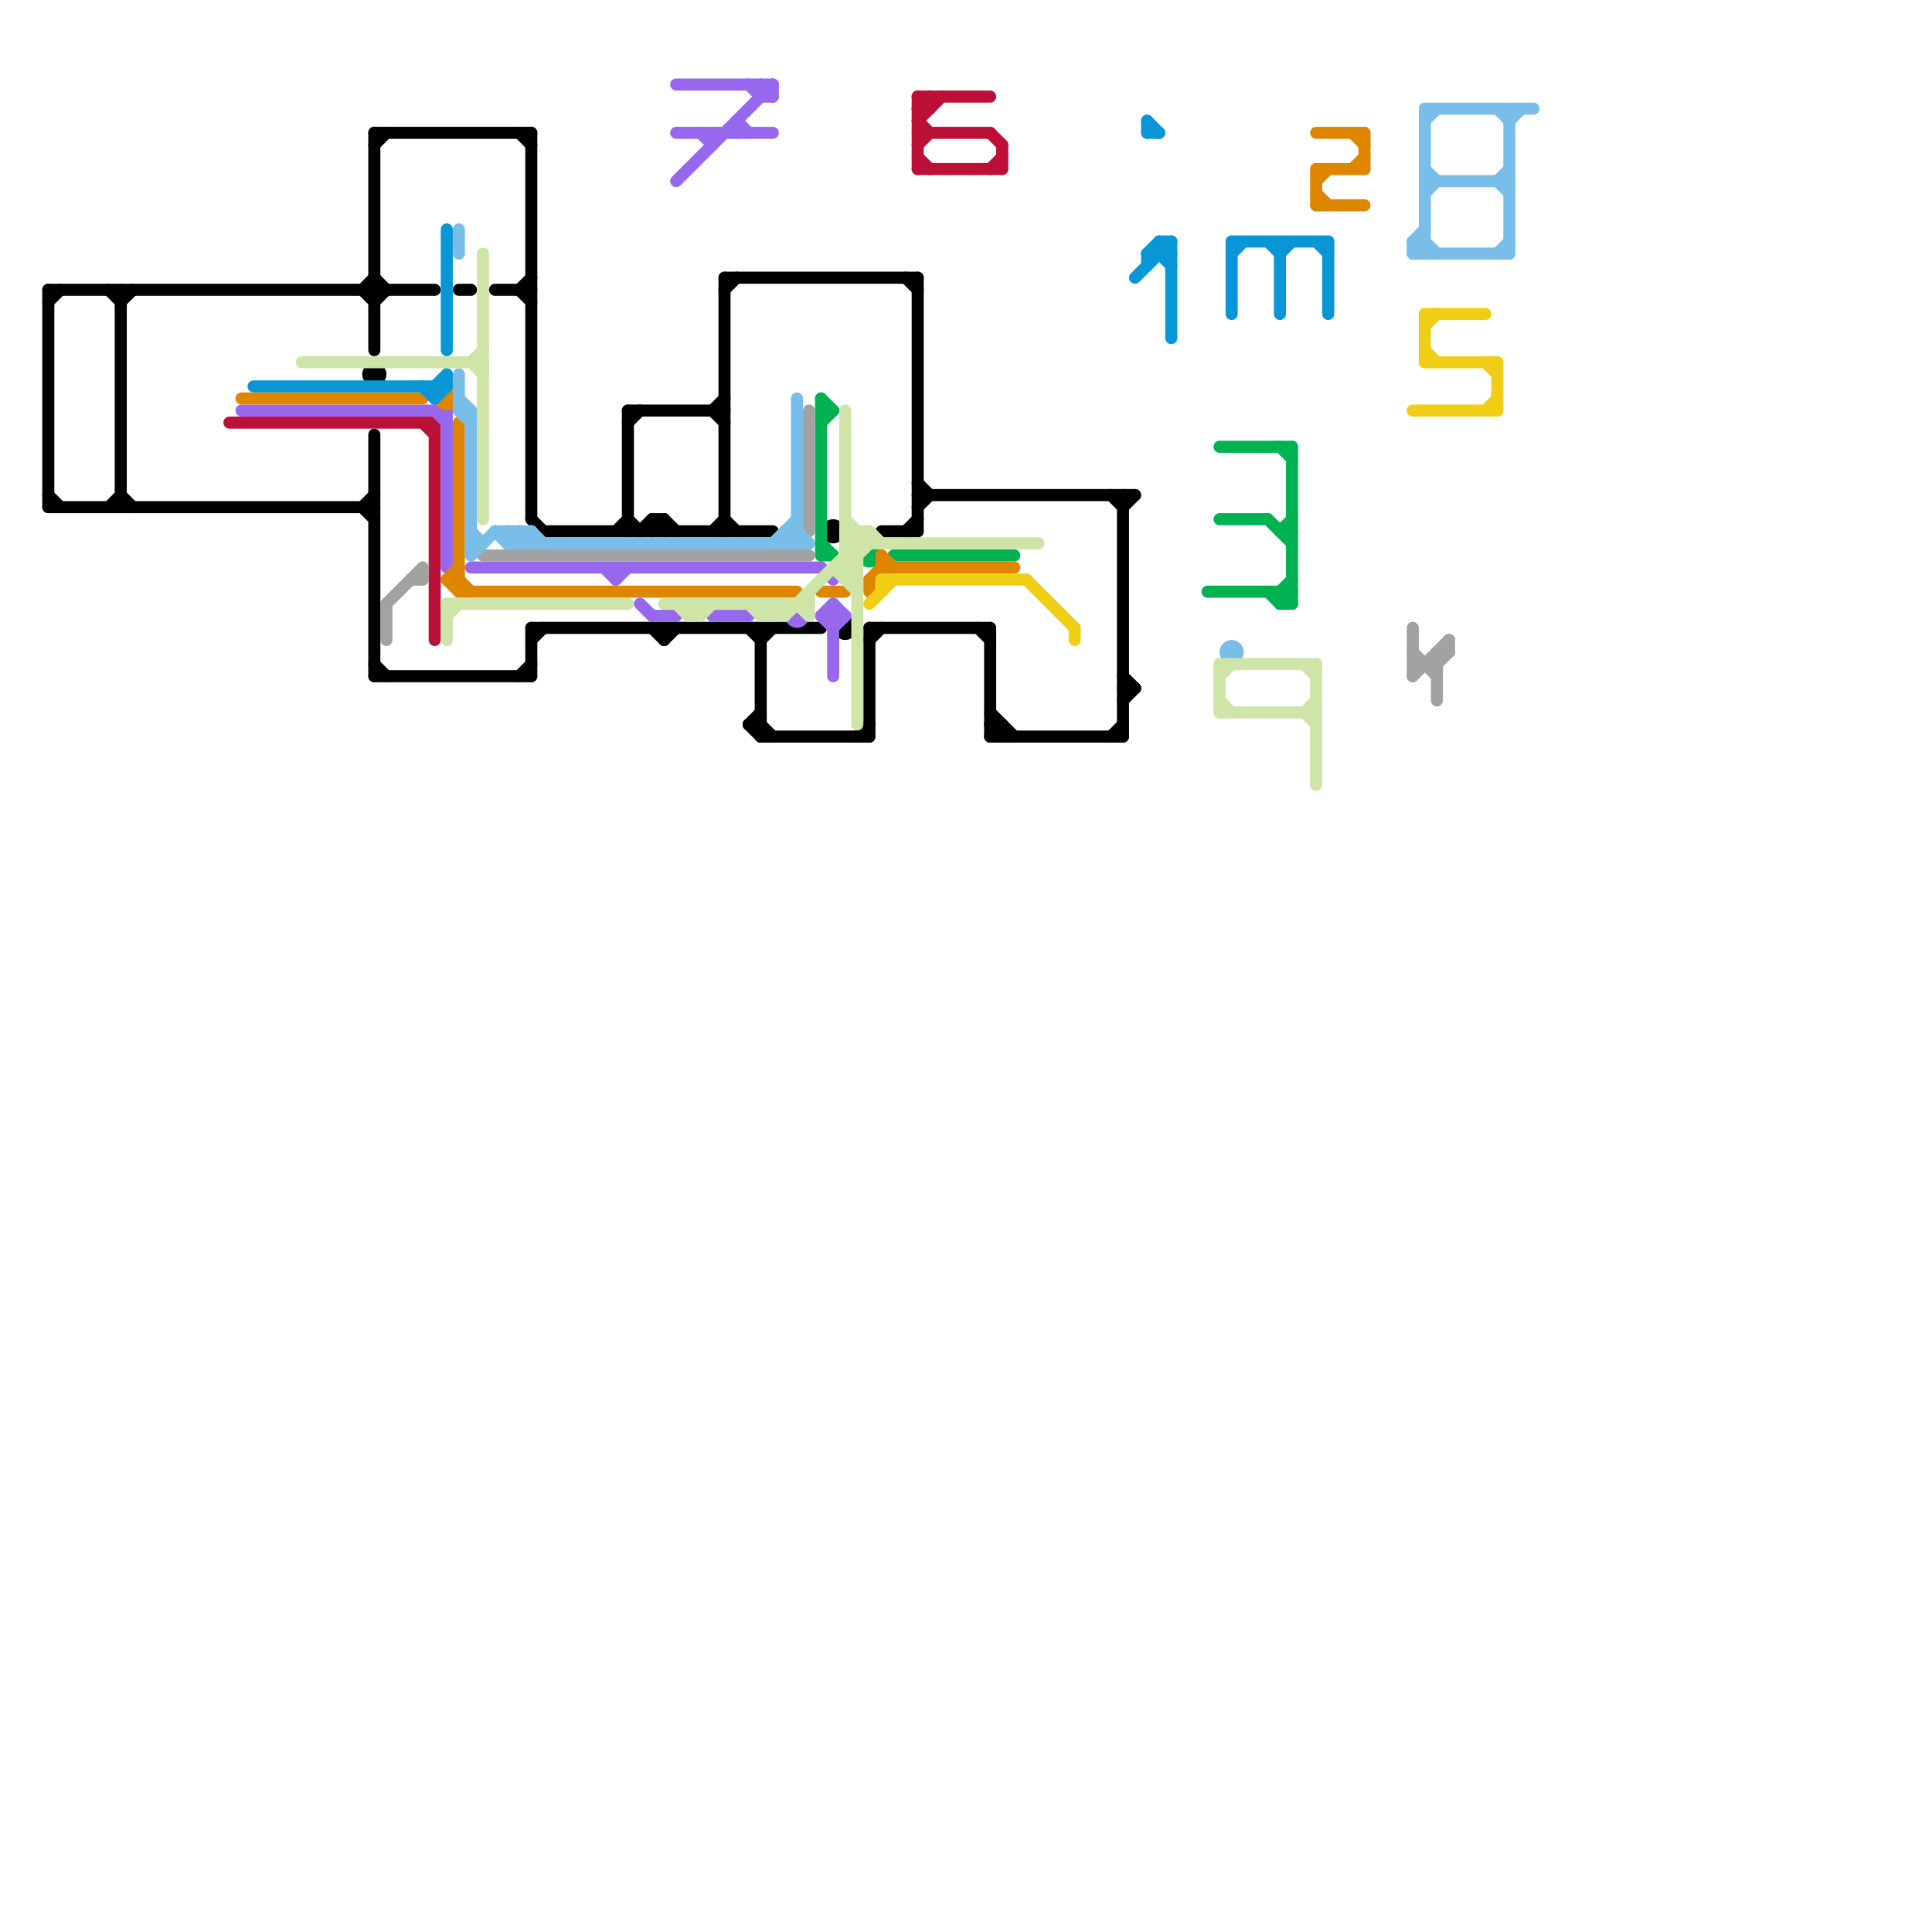 
<svg version="1.1" xmlns="http://www.w3.org/2000/svg" viewBox="0 0 160 160">
<style>text { font: 1px Helvetica; font-weight: 600; white-space: pre; dominant-baseline: central; } line { stroke-width: 1; fill: none; stroke-linecap: round; stroke-linejoin: round; } .c0 { stroke: #000000 } .c1 { stroke: #bd1038 } .c2 { stroke: #9768ee } .c3 { stroke: #00b251 } .c4 { stroke: #df8600 } .c5 { stroke: #f0ce15 } .c6 { stroke: #0896d7 } .c7 { stroke: #a2a2a2 } .c8 { stroke: #79bde9 } .c9 { stroke: #cfe4a7 } .w1 { stroke-width: 1; }</style><defs><g id="wm-xf"><circle r="1.2" fill="#000"/><circle r="0.9" fill="#fff"/><circle r="0.6" fill="#000"/><circle r="0.3" fill="#fff"/></g><g id="wm"><circle r="0.6" fill="#000"/><circle r="0.3" fill="#fff"/></g><g id="clg-xf-f0ce15"><circle r="1.2" fill="#f0ce15"/><circle r="0.9" fill="#fff"/><circle r="0.6" fill="#f0ce15"/><circle r="0.3" fill="#fff"/></g></defs><line class="c0 " x1="54" y1="43" x2="55" y2="43"/><line class="c0 " x1="93" y1="58" x2="94" y2="57"/><line class="c0 " x1="63" y1="61" x2="72" y2="61"/><line class="c0 " x1="55" y1="43" x2="55" y2="44"/><line class="c0 " x1="76" y1="42" x2="77" y2="41"/><line class="c0 " x1="4" y1="41" x2="5" y2="42"/><line class="c0 " x1="59" y1="44" x2="60" y2="43"/><line class="c0 " x1="31" y1="23" x2="32" y2="24"/><line class="c0 " x1="92" y1="41" x2="93" y2="42"/><line class="c0 " x1="71" y1="61" x2="72" y2="60"/><line class="c0 " x1="44" y1="11" x2="44" y2="43"/><line class="c0 " x1="82" y1="60" x2="83" y2="61"/><line class="c0 " x1="9" y1="24" x2="10" y2="25"/><line class="c0 " x1="93" y1="42" x2="94" y2="41"/><line class="c0 " x1="31" y1="56" x2="44" y2="56"/><line class="c0 " x1="31" y1="25" x2="32" y2="24"/><line class="c0 " x1="31" y1="36" x2="31" y2="56"/><line class="c0 " x1="76" y1="23" x2="76" y2="44"/><line class="c0 " x1="52" y1="34" x2="60" y2="34"/><line class="c0 " x1="31" y1="11" x2="31" y2="29"/><line class="c0 " x1="92" y1="61" x2="93" y2="60"/><line class="c0 " x1="54" y1="52" x2="55" y2="53"/><line class="c0 " x1="31" y1="11" x2="44" y2="11"/><line class="c0 " x1="93" y1="57" x2="94" y2="57"/><line class="c0 " x1="51" y1="44" x2="52" y2="43"/><line class="c0 " x1="52" y1="43" x2="53" y2="44"/><line class="c0 " x1="82" y1="59" x2="84" y2="61"/><line class="c0 " x1="75" y1="44" x2="76" y2="43"/><line class="c0 " x1="4" y1="25" x2="5" y2="24"/><line class="c0 " x1="73" y1="44" x2="76" y2="44"/><line class="c0 " x1="43" y1="24" x2="44" y2="23"/><line class="c0 " x1="82" y1="52" x2="82" y2="61"/><line class="c0 " x1="44" y1="43" x2="45" y2="44"/><line class="c0 " x1="81" y1="52" x2="82" y2="53"/><line class="c0 " x1="9" y1="42" x2="10" y2="41"/><line class="c0 " x1="72" y1="52" x2="82" y2="52"/><line class="c0 " x1="44" y1="52" x2="68" y2="52"/><line class="c0 " x1="43" y1="24" x2="44" y2="25"/><line class="c0 " x1="82" y1="60" x2="83" y2="60"/><line class="c0 " x1="53" y1="44" x2="54" y2="43"/><line class="c0 " x1="54" y1="43" x2="55" y2="44"/><line class="c0 " x1="31" y1="55" x2="32" y2="56"/><line class="c0 " x1="82" y1="61" x2="93" y2="61"/><line class="c0 " x1="63" y1="60" x2="64" y2="61"/><line class="c0 " x1="83" y1="60" x2="83" y2="61"/><line class="c0 " x1="30" y1="24" x2="31" y2="23"/><line class="c0 " x1="93" y1="56" x2="94" y2="57"/><line class="c0 " x1="60" y1="23" x2="76" y2="23"/><line class="c0 " x1="52" y1="35" x2="53" y2="34"/><line class="c0 " x1="72" y1="52" x2="72" y2="61"/><line class="c0 " x1="31" y1="12" x2="32" y2="11"/><line class="c0 " x1="75" y1="23" x2="76" y2="24"/><line class="c0 " x1="76" y1="41" x2="94" y2="41"/><line class="c0 " x1="44" y1="53" x2="45" y2="52"/><line class="c0 " x1="62" y1="60" x2="63" y2="60"/><line class="c0 " x1="44" y1="52" x2="44" y2="56"/><line class="c0 " x1="55" y1="53" x2="56" y2="52"/><line class="c0 " x1="62" y1="52" x2="63" y2="53"/><line class="c0 " x1="10" y1="24" x2="10" y2="42"/><line class="c0 " x1="60" y1="43" x2="61" y2="44"/><line class="c0 " x1="43" y1="56" x2="44" y2="55"/><line class="c0 " x1="55" y1="43" x2="56" y2="44"/><line class="c0 " x1="10" y1="25" x2="11" y2="24"/><line class="c0 " x1="59" y1="34" x2="60" y2="33"/><line class="c0 " x1="30" y1="42" x2="31" y2="41"/><line class="c0 " x1="63" y1="53" x2="64" y2="52"/><line class="c0 " x1="54" y1="44" x2="55" y2="43"/><line class="c0 " x1="4" y1="42" x2="31" y2="42"/><line class="c0 " x1="59" y1="34" x2="60" y2="35"/><line class="c0 " x1="54" y1="43" x2="54" y2="44"/><line class="c0 " x1="4" y1="24" x2="4" y2="42"/><line class="c0 " x1="10" y1="41" x2="11" y2="42"/><line class="c0 " x1="43" y1="11" x2="44" y2="12"/><line class="c0 " x1="52" y1="34" x2="52" y2="44"/><line class="c0 " x1="30" y1="24" x2="31" y2="25"/><line class="c0 " x1="30" y1="42" x2="31" y2="43"/><line class="c0 " x1="60" y1="23" x2="60" y2="44"/><line class="c0 " x1="55" y1="52" x2="55" y2="53"/><line class="c0 " x1="45" y1="44" x2="64" y2="44"/><line class="c0 " x1="4" y1="24" x2="36" y2="24"/><line class="c0 " x1="62" y1="60" x2="63" y2="59"/><line class="c0 " x1="93" y1="41" x2="93" y2="61"/><line class="c0 " x1="82" y1="61" x2="83" y2="60"/><line class="c0 " x1="72" y1="53" x2="73" y2="52"/><line class="c0 " x1="38" y1="24" x2="39" y2="24"/><line class="c0 " x1="41" y1="24" x2="44" y2="24"/><line class="c0 " x1="62" y1="60" x2="63" y2="61"/><line class="c0 " x1="63" y1="52" x2="63" y2="61"/><line class="c0 " x1="76" y1="40" x2="77" y2="41"/><line class="c0 " x1="60" y1="24" x2="61" y2="23"/><circle cx="69" cy="44" r="1" fill="#000000" /><circle cx="31" cy="31" r="1" fill="#000000" /><circle cx="70" cy="52" r="1" fill="#000000" /><line class="c1 " x1="76" y1="12" x2="77" y2="11"/><line class="c1 " x1="76" y1="9" x2="77" y2="9"/><line class="c1 " x1="76" y1="11" x2="82" y2="11"/><line class="c1 " x1="77" y1="8" x2="77" y2="9"/><line class="c1 " x1="76" y1="9" x2="77" y2="8"/><line class="c1 " x1="76" y1="10" x2="78" y2="8"/><line class="c1 " x1="36" y1="35" x2="36" y2="53"/><line class="c1 " x1="82" y1="14" x2="83" y2="13"/><line class="c1 " x1="76" y1="8" x2="77" y2="9"/><line class="c1 " x1="83" y1="12" x2="83" y2="14"/><line class="c1 " x1="35" y1="35" x2="36" y2="36"/><line class="c1 " x1="76" y1="10" x2="77" y2="11"/><line class="c1 " x1="82" y1="11" x2="83" y2="12"/><line class="c1 " x1="76" y1="13" x2="77" y2="14"/><line class="c1 " x1="76" y1="14" x2="83" y2="14"/><line class="c1 " x1="76" y1="8" x2="76" y2="14"/><line class="c1 " x1="76" y1="8" x2="82" y2="8"/><line class="c1 " x1="19" y1="35" x2="36" y2="35"/><line class="c2 " x1="37" y1="34" x2="37" y2="47"/><line class="c2 " x1="56" y1="11" x2="64" y2="11"/><line class="c2 " x1="51" y1="47" x2="51" y2="48"/><line class="c2 " x1="58" y1="11" x2="59" y2="12"/><line class="c2 " x1="63" y1="7" x2="64" y2="8"/><line class="c2 " x1="54" y1="51" x2="56" y2="51"/><line class="c2 " x1="53" y1="50" x2="54" y2="51"/><line class="c2 " x1="69" y1="52" x2="70" y2="51"/><line class="c2 " x1="39" y1="47" x2="68" y2="47"/><line class="c2 " x1="36" y1="34" x2="37" y2="35"/><line class="c2 " x1="50" y1="47" x2="51" y2="48"/><line class="c2 " x1="69" y1="50" x2="69" y2="56"/><line class="c2 " x1="68" y1="47" x2="69" y2="48"/><line class="c2 " x1="59" y1="51" x2="62" y2="51"/><line class="c2 " x1="61" y1="10" x2="62" y2="11"/><line class="c2 " x1="51" y1="48" x2="52" y2="47"/><line class="c2 " x1="59" y1="11" x2="59" y2="12"/><line class="c2 " x1="68" y1="51" x2="69" y2="50"/><line class="c2 " x1="56" y1="7" x2="64" y2="7"/><line class="c2 " x1="69" y1="50" x2="70" y2="51"/><line class="c2 " x1="64" y1="7" x2="64" y2="8"/><line class="c2 " x1="68" y1="51" x2="69" y2="52"/><line class="c2 " x1="63" y1="7" x2="63" y2="8"/><line class="c2 " x1="68" y1="51" x2="70" y2="51"/><line class="c2 " x1="20" y1="34" x2="37" y2="34"/><line class="c2 " x1="61" y1="10" x2="61" y2="11"/><line class="c2 " x1="56" y1="15" x2="64" y2="7"/><line class="c2 " x1="62" y1="7" x2="63" y2="8"/><line class="c2 " x1="63" y1="8" x2="64" y2="8"/><circle cx="66" cy="51" r="1" fill="#9768ee" /><line class="c3 " x1="107" y1="37" x2="107" y2="50"/><line class="c3 " x1="68" y1="35" x2="69" y2="34"/><line class="c3 " x1="106" y1="49" x2="107" y2="48"/><line class="c3 " x1="106" y1="44" x2="107" y2="43"/><line class="c3 " x1="105" y1="43" x2="107" y2="45"/><line class="c3 " x1="68" y1="34" x2="69" y2="34"/><line class="c3 " x1="68" y1="33" x2="69" y2="34"/><line class="c3 " x1="74" y1="46" x2="84" y2="46"/><line class="c3 " x1="68" y1="45" x2="69" y2="46"/><line class="c3 " x1="106" y1="49" x2="107" y2="50"/><line class="c3 " x1="68" y1="46" x2="69" y2="46"/><line class="c3 " x1="106" y1="50" x2="107" y2="50"/><line class="c3 " x1="105" y1="49" x2="106" y2="50"/><line class="c3 " x1="101" y1="37" x2="107" y2="37"/><line class="c3 " x1="101" y1="43" x2="105" y2="43"/><line class="c3 " x1="106" y1="37" x2="107" y2="38"/><line class="c3 " x1="106" y1="49" x2="106" y2="50"/><line class="c3 " x1="106" y1="50" x2="107" y2="49"/><line class="c3 " x1="106" y1="44" x2="107" y2="44"/><line class="c3 " x1="100" y1="49" x2="107" y2="49"/><line class="c3 " x1="68" y1="33" x2="68" y2="46"/><circle cx="72" cy="46" r="1" fill="#00b251" /><line class="c4 " x1="109" y1="17" x2="113" y2="17"/><line class="c4 " x1="38" y1="48" x2="39" y2="49"/><line class="c4 " x1="37" y1="48" x2="38" y2="49"/><line class="c4 " x1="73" y1="46" x2="74" y2="47"/><line class="c4 " x1="73" y1="47" x2="84" y2="47"/><line class="c4 " x1="109" y1="14" x2="109" y2="17"/><line class="c4 " x1="20" y1="33" x2="35" y2="33"/><line class="c4 " x1="112" y1="14" x2="113" y2="13"/><line class="c4 " x1="37" y1="48" x2="38" y2="48"/><line class="c4 " x1="113" y1="11" x2="113" y2="14"/><line class="c4 " x1="112" y1="11" x2="113" y2="12"/><line class="c4 " x1="72" y1="48" x2="72" y2="49"/><line class="c4 " x1="72" y1="48" x2="73" y2="47"/><line class="c4 " x1="109" y1="14" x2="113" y2="14"/><line class="c4 " x1="109" y1="15" x2="110" y2="14"/><line class="c4 " x1="109" y1="16" x2="110" y2="17"/><line class="c4 " x1="38" y1="49" x2="66" y2="49"/><line class="c4 " x1="37" y1="48" x2="38" y2="47"/><line class="c4 " x1="38" y1="35" x2="38" y2="49"/><line class="c4 " x1="73" y1="46" x2="73" y2="47"/><line class="c4 " x1="68" y1="49" x2="70" y2="49"/><line class="c4 " x1="109" y1="11" x2="113" y2="11"/><circle cx="37" cy="33" r="1" fill="#df8600" /><line class="c5 " x1="89" y1="52" x2="89" y2="53"/><line class="c5 " x1="118" y1="26" x2="123" y2="26"/><line class="c5 " x1="72" y1="50" x2="74" y2="48"/><line class="c5 " x1="118" y1="30" x2="124" y2="30"/><line class="c5 " x1="124" y1="30" x2="124" y2="34"/><line class="c5 " x1="118" y1="27" x2="119" y2="26"/><line class="c5 " x1="73" y1="48" x2="73" y2="49"/><line class="c5 " x1="123" y1="34" x2="124" y2="33"/><line class="c5 " x1="73" y1="48" x2="85" y2="48"/><line class="c5 " x1="85" y1="48" x2="89" y2="52"/><line class="c5 " x1="117" y1="34" x2="124" y2="34"/><line class="c5 " x1="118" y1="26" x2="118" y2="30"/><line class="c5 " x1="118" y1="29" x2="119" y2="30"/><line class="c5 " x1="123" y1="30" x2="124" y2="31"/><line class="c6 " x1="102" y1="21" x2="103" y2="20"/><line class="c6 " x1="95" y1="10" x2="96" y2="11"/><line class="c6 " x1="35" y1="32" x2="36" y2="33"/><line class="c6 " x1="102" y1="20" x2="102" y2="26"/><line class="c6 " x1="109" y1="20" x2="110" y2="21"/><line class="c6 " x1="95" y1="21" x2="95" y2="22"/><line class="c6 " x1="36" y1="32" x2="37" y2="31"/><line class="c6 " x1="96" y1="20" x2="97" y2="21"/><line class="c6 " x1="94" y1="23" x2="97" y2="20"/><line class="c6 " x1="105" y1="20" x2="106" y2="21"/><line class="c6 " x1="37" y1="19" x2="37" y2="29"/><line class="c6 " x1="95" y1="10" x2="95" y2="11"/><line class="c6 " x1="36" y1="33" x2="37" y2="32"/><line class="c6 " x1="96" y1="21" x2="97" y2="22"/><line class="c6 " x1="95" y1="21" x2="96" y2="20"/><line class="c6 " x1="21" y1="32" x2="37" y2="32"/><line class="c6 " x1="96" y1="20" x2="97" y2="20"/><line class="c6 " x1="95" y1="21" x2="97" y2="21"/><line class="c6 " x1="102" y1="20" x2="110" y2="20"/><line class="c6 " x1="106" y1="20" x2="106" y2="26"/><line class="c6 " x1="106" y1="21" x2="107" y2="20"/><line class="c6 " x1="37" y1="31" x2="37" y2="32"/><line class="c6 " x1="96" y1="20" x2="96" y2="21"/><line class="c6 " x1="110" y1="20" x2="110" y2="26"/><line class="c6 " x1="97" y1="20" x2="97" y2="28"/><line class="c6 " x1="95" y1="11" x2="96" y2="11"/><line class="c6 " x1="36" y1="32" x2="36" y2="33"/><line class="c7 " x1="40" y1="46" x2="67" y2="46"/><line class="c7 " x1="117" y1="52" x2="117" y2="56"/><line class="c7 " x1="117" y1="54" x2="119" y2="56"/><line class="c7 " x1="32" y1="50" x2="32" y2="53"/><line class="c7 " x1="119" y1="54" x2="120" y2="54"/><line class="c7 " x1="117" y1="56" x2="120" y2="53"/><line class="c7 " x1="120" y1="53" x2="120" y2="54"/><line class="c7 " x1="67" y1="34" x2="67" y2="44"/><line class="c7 " x1="34" y1="48" x2="35" y2="48"/><line class="c7 " x1="119" y1="55" x2="120" y2="54"/><line class="c7 " x1="119" y1="54" x2="119" y2="58"/><line class="c7 " x1="32" y1="50" x2="35" y2="47"/><line class="c7 " x1="117" y1="55" x2="119" y2="55"/><line class="c7 " x1="35" y1="47" x2="35" y2="48"/><line class="c8 " x1="42" y1="44" x2="42" y2="45"/><line class="c8 " x1="38" y1="34" x2="39" y2="35"/><line class="c8 " x1="38" y1="19" x2="38" y2="21"/><line class="c8 " x1="66" y1="33" x2="66" y2="45"/><line class="c8 " x1="118" y1="9" x2="118" y2="21"/><line class="c8 " x1="117" y1="20" x2="118" y2="21"/><line class="c8 " x1="43" y1="44" x2="43" y2="45"/><line class="c8 " x1="65" y1="44" x2="66" y2="45"/><line class="c8 " x1="65" y1="45" x2="66" y2="44"/><line class="c8 " x1="124" y1="15" x2="125" y2="16"/><line class="c8 " x1="118" y1="14" x2="119" y2="15"/><line class="c8 " x1="64" y1="45" x2="66" y2="43"/><line class="c8 " x1="42" y1="45" x2="43" y2="44"/><line class="c8 " x1="124" y1="21" x2="125" y2="20"/><line class="c8 " x1="38" y1="34" x2="39" y2="34"/><line class="c8 " x1="117" y1="20" x2="117" y2="21"/><line class="c8 " x1="117" y1="20" x2="118" y2="20"/><line class="c8 " x1="65" y1="44" x2="66" y2="44"/><line class="c8 " x1="42" y1="44" x2="43" y2="45"/><line class="c8 " x1="117" y1="21" x2="118" y2="20"/><line class="c8 " x1="117" y1="21" x2="125" y2="21"/><line class="c8 " x1="41" y1="44" x2="42" y2="45"/><line class="c8 " x1="44" y1="44" x2="45" y2="45"/><line class="c8 " x1="39" y1="45" x2="40" y2="45"/><line class="c8 " x1="38" y1="33" x2="39" y2="34"/><line class="c8 " x1="124" y1="9" x2="125" y2="10"/><line class="c8 " x1="118" y1="9" x2="127" y2="9"/><line class="c8 " x1="43" y1="45" x2="44" y2="44"/><line class="c8 " x1="117" y1="20" x2="118" y2="19"/><line class="c8 " x1="65" y1="44" x2="65" y2="45"/><line class="c8 " x1="43" y1="44" x2="44" y2="45"/><line class="c8 " x1="118" y1="15" x2="125" y2="15"/><line class="c8 " x1="125" y1="9" x2="125" y2="21"/><line class="c8 " x1="124" y1="15" x2="125" y2="14"/><line class="c8 " x1="118" y1="20" x2="119" y2="21"/><line class="c8 " x1="41" y1="44" x2="44" y2="44"/><line class="c8 " x1="39" y1="46" x2="41" y2="44"/><line class="c8 " x1="125" y1="10" x2="126" y2="9"/><line class="c8 " x1="66" y1="44" x2="67" y2="45"/><line class="c8 " x1="118" y1="10" x2="119" y2="9"/><line class="c8 " x1="39" y1="44" x2="40" y2="45"/><line class="c8 " x1="118" y1="16" x2="119" y2="15"/><line class="c8 " x1="38" y1="31" x2="38" y2="34"/><line class="c8 " x1="39" y1="34" x2="39" y2="46"/><line class="c8 " x1="42" y1="45" x2="67" y2="45"/><line class="c8 " x1="44" y1="44" x2="44" y2="45"/><circle cx="102" cy="54" r="1" fill="#79bde9" /><line class="c9 " x1="57" y1="50" x2="58" y2="51"/><line class="c9 " x1="101" y1="55" x2="109" y2="55"/><line class="c9 " x1="37" y1="50" x2="37" y2="53"/><line class="c9 " x1="66" y1="50" x2="67" y2="51"/><line class="c9 " x1="25" y1="30" x2="40" y2="30"/><line class="c9 " x1="70" y1="45" x2="71" y2="46"/><line class="c9 " x1="57" y1="51" x2="58" y2="51"/><line class="c9 " x1="70" y1="47" x2="71" y2="48"/><line class="c9 " x1="56" y1="50" x2="57" y2="51"/><line class="c9 " x1="72" y1="44" x2="72" y2="45"/><line class="c9 " x1="108" y1="59" x2="109" y2="60"/><line class="c9 " x1="40" y1="21" x2="40" y2="43"/><line class="c9 " x1="101" y1="56" x2="102" y2="55"/><line class="c9 " x1="62" y1="50" x2="63" y2="51"/><line class="c9 " x1="37" y1="50" x2="52" y2="50"/><line class="c9 " x1="65" y1="50" x2="65" y2="51"/><line class="c9 " x1="101" y1="58" x2="102" y2="59"/><line class="c9 " x1="71" y1="44" x2="71" y2="60"/><line class="c9 " x1="37" y1="51" x2="38" y2="50"/><line class="c9 " x1="70" y1="48" x2="71" y2="48"/><line class="c9 " x1="64" y1="50" x2="65" y2="51"/><line class="c9 " x1="65" y1="51" x2="72" y2="44"/><line class="c9 " x1="39" y1="30" x2="40" y2="29"/><line class="c9 " x1="101" y1="55" x2="101" y2="59"/><line class="c9 " x1="57" y1="51" x2="58" y2="50"/><line class="c9 " x1="72" y1="44" x2="73" y2="45"/><line class="c9 " x1="70" y1="46" x2="71" y2="47"/><line class="c9 " x1="57" y1="50" x2="57" y2="51"/><line class="c9 " x1="70" y1="34" x2="70" y2="48"/><line class="c9 " x1="63" y1="50" x2="64" y2="51"/><line class="c9 " x1="101" y1="59" x2="109" y2="59"/><line class="c9 " x1="63" y1="51" x2="64" y2="50"/><line class="c9 " x1="70" y1="44" x2="72" y2="44"/><line class="c9 " x1="70" y1="48" x2="71" y2="47"/><line class="c9 " x1="70" y1="45" x2="86" y2="45"/><line class="c9 " x1="108" y1="55" x2="109" y2="56"/><line class="c9 " x1="69" y1="47" x2="71" y2="47"/><line class="c9 " x1="58" y1="51" x2="59" y2="50"/><line class="c9 " x1="70" y1="45" x2="71" y2="44"/><line class="c9 " x1="39" y1="30" x2="40" y2="31"/><line class="c9 " x1="70" y1="47" x2="72" y2="45"/><line class="c9 " x1="64" y1="51" x2="65" y2="50"/><line class="c9 " x1="63" y1="51" x2="65" y2="51"/><line class="c9 " x1="70" y1="44" x2="71" y2="45"/><line class="c9 " x1="108" y1="59" x2="109" y2="58"/><line class="c9 " x1="70" y1="46" x2="71" y2="46"/><line class="c9 " x1="67" y1="49" x2="67" y2="51"/><line class="c9 " x1="55" y1="50" x2="67" y2="50"/><line class="c9 " x1="64" y1="50" x2="64" y2="51"/><line class="c9 " x1="58" y1="50" x2="58" y2="51"/><line class="c9 " x1="70" y1="43" x2="72" y2="45"/><line class="c9 " x1="109" y1="55" x2="109" y2="65"/><line class="c9 " x1="63" y1="50" x2="63" y2="51"/><line class="c9 " x1="69" y1="47" x2="71" y2="49"/>
</svg>
